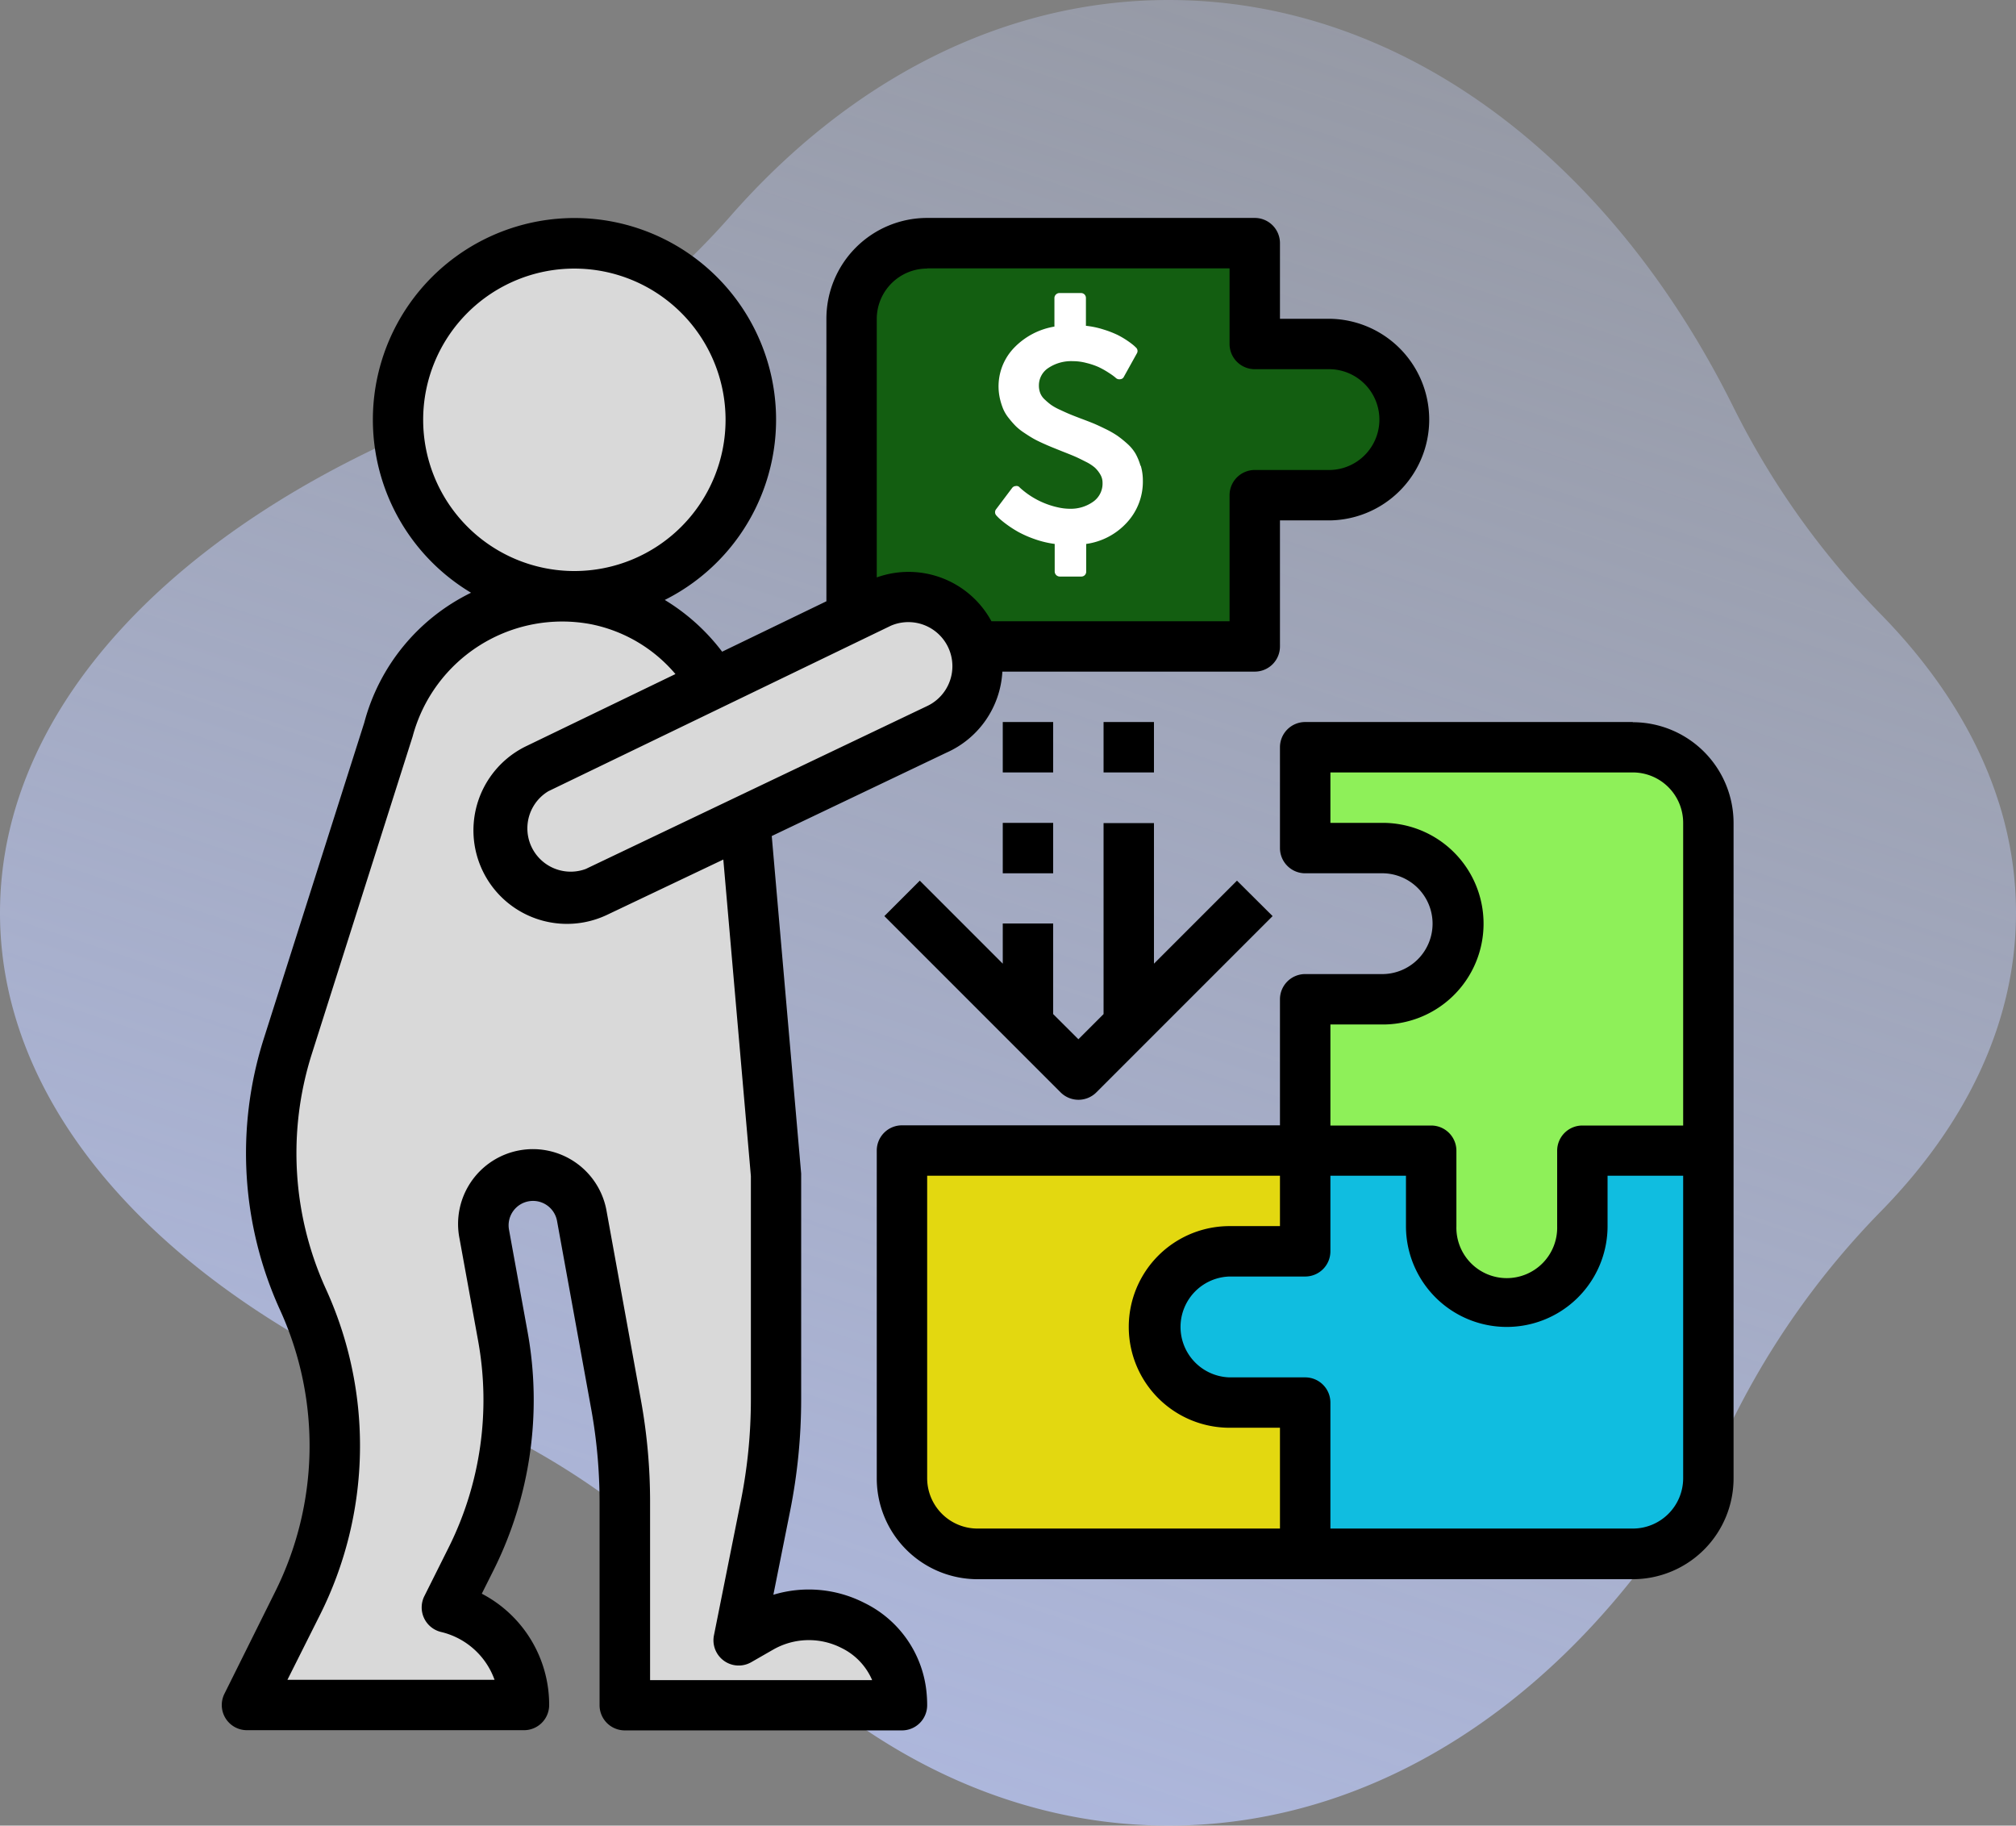 <svg xmlns="http://www.w3.org/2000/svg" xmlns:xlink="http://www.w3.org/1999/xlink" viewBox="0 0 512 463.57"><rect x="0" y="0" width="512" height="463.57" fill="#808080" stroke="none"/><defs><style>.cls-1{fill:none;}.cls-2{fill:url(#linear-gradient);}.cls-3{fill:#135e11;}.cls-4{fill:#10bde0;}.cls-5{fill:#8ef059;}.cls-6{fill:#e3d810;}.cls-7{fill:#d9d9d9;}.cls-8{clip-path:url(#clip-path);}.cls-9{fill:#fff;}</style><linearGradient id="linear-gradient" x1="433.52" y1="266.28" x2="93.52" y2="1284.28" gradientTransform="translate(0 -566)" gradientUnits="userSpaceOnUse"><stop offset="0" stop-color="#d2deff" stop-opacity="0"/><stop offset="1" stop-color="#b7c5ff"/></linearGradient><clipPath id="clip-path"><rect class="cls-1" x="252.67" y="74.41" width="37.6" height="72.16"/></clipPath></defs><g id="Layer_2" data-name="Layer 2"><g id="Layer_1-2" data-name="Layer 1"><path class="cls-2" d="M512,231.78c0-27.63-12.5-53.53-34.35-75.83a206.87,206.87,0,0,1-37.51-52.75C409.25,41,356.59,0,296.8,0c-42.48,0-81.37,20.7-111.4,55a191.52,191.52,0,0,1-73,51.37C44.58,133.62,0,179.62,0,231.78S44.58,330,112.41,357.19a191.65,191.65,0,0,1,73,51.38c30,34.3,68.92,55,111.4,55,59.79,0,112.45-41,143.34-103.2a206.87,206.87,0,0,1,37.51-52.75C499.5,285.32,512,259.42,512,231.78Z"/><path class="cls-3" d="M247.5,164.14h71.17V125.75h19.21a19.21,19.21,0,0,0,0-38.41H318.67V61.75h-83.2A19.2,19.2,0,0,0,216.27,81v75.66l7.37-3.55a17.57,17.57,0,0,1,23.86,11.08Z"/><path class="cls-4" d="M401.88,311.34a19.21,19.21,0,0,1-38.41,0v-19.2h-32v25.61h-19.2a19.2,19.2,0,1,0,0,38.39h19.2v38.4h83.2a19.2,19.2,0,0,0,19.21-19.2v-83.2h-32Z"/><path class="cls-5" d="M414.67,189.75h-83.2v25.59h19.2a19.21,19.21,0,1,1,0,38.41h-19.2v38.39h32v19.2a19.21,19.21,0,0,0,38.41,0v-19.2h32V209a19.2,19.2,0,0,0-19.21-19.2Z"/><path class="cls-6" d="M312.27,356.14a19.2,19.2,0,1,1,0-38.39h19.2V292.14H229.07v83.2a19.2,19.2,0,0,0,19.2,19.2h83.2v-38.4Z"/><path class="cls-7" d="M190.67,106.54a44.8,44.8,0,1,1-44.79-44.79,44.79,44.79,0,0,1,44.79,44.79Z"/><path class="cls-7" d="M247.5,164.14a17.57,17.57,0,0,0-23.86-11.08l-7.37,3.55-35.05,16.93a44.75,44.75,0,0,0-29.91-21.37,45.5,45.5,0,0,0-52.7,33.16l-25.5,80.32A89.85,89.85,0,0,0,77,330a89.78,89.78,0,0,1-1.42,77.29L62.67,433h70.4a25.54,25.54,0,0,0-19.58-24.82l6.2-12.42a89.71,89.71,0,0,0,8-56.21L123,313.39a12.59,12.59,0,1,1,24.78-4.48l8.69,47.82a137.74,137.74,0,0,1,2.22,24.66V433h70.4a23,23,0,0,0-.17-3,23.81,23.81,0,0,0-35.66-16.76l-5.66,3.19,6.81-34.08a137,137,0,0,0,2.68-27V298.54l-7.83-90.11,48.5-23.17a17.41,17.41,0,0,0,9.76-21.12Z"/><path d="M414.67,183.34h-83.2a6.41,6.41,0,0,0-6.4,6.41v25.59a6.41,6.41,0,0,0,6.4,6.41h19.2a12.8,12.8,0,1,1,0,25.59h-19.2a6.41,6.41,0,0,0-6.4,6.41v32h-96a6.4,6.4,0,0,0-6.4,6.39v83.2A25.61,25.61,0,0,0,248.27,401h166.4a25.61,25.61,0,0,0,25.6-25.61V209a25.61,25.61,0,0,0-25.6-25.61Zm-64,76.8a25.6,25.6,0,1,0,0-51.19H337.88V196.14h76.79A12.8,12.8,0,0,1,427.47,209v76.8H401.88a6.4,6.4,0,0,0-6.41,6.39v19.2a12.8,12.8,0,1,1-25.59,0v-19.2a6.4,6.4,0,0,0-6.41-6.39H337.88V260.14Zm-25.6,128h-76.8a12.8,12.8,0,0,1-12.8-12.8v-76.8h89.6v12.8h-12.8a25.6,25.6,0,1,0,0,51.2h12.8Zm102.4-12.8a12.79,12.79,0,0,1-12.8,12.8H337.88v-32a6.4,6.4,0,0,0-6.41-6.39h-19.2a12.81,12.81,0,0,1,0-25.61h19.2a6.4,6.4,0,0,0,6.41-6.39V298.54h19.19v12.8a25.6,25.6,0,1,0,51.2,0v-12.8h19.2Z"/><path d="M62.67,439.34h70.4a6.39,6.39,0,0,0,6.4-6.39,31.8,31.8,0,0,0-17.11-28.27l3.06-6.11a96.71,96.71,0,0,0,8.6-60.21l-4.75-26.11a6.2,6.2,0,0,1,12.2-2.22l8.69,47.82a132.61,132.61,0,0,1,2.11,23.54V433a6.4,6.4,0,0,0,6.4,6.39h70.4a6.39,6.39,0,0,0,6.4-6.39,33.18,33.18,0,0,0-.21-3.73A28.33,28.33,0,0,0,219.49,407a31,31,0,0,0-23.08-2.05l4.26-21.3a144.74,144.74,0,0,0,2.8-28.32V298L196,212.29l44.41-21.19a23.92,23.92,0,0,0,14.16-20.56h64.1a6.39,6.39,0,0,0,6.4-6.4v-32h12.81a25.6,25.6,0,0,0,0-51.19H325.07V61.75a6.4,6.4,0,0,0-6.4-6.41h-83.2A25.6,25.6,0,0,0,209.88,81v71.68l-26.48,12.8a52.24,52.24,0,0,0-14.57-13.14,51.2,51.2,0,1,0-49.2-1.83,51.35,51.35,0,0,0-27.12,33L67,263.72a96,96,0,0,0,4.11,68.89,83,83,0,0,1-1.33,71.78L57,430.09a6.39,6.39,0,0,0,5.72,9.25Zm172.5-259.91-.18.08-86.25,41.15a11,11,0,0,1-9.47-19.75l86.93-42a11.19,11.19,0,0,1,15.68,10.26,11.2,11.2,0,0,1-6.71,10.25Zm.3-111.29h76.8v19.2a6.41,6.41,0,0,0,6.4,6.41h19.21a12.8,12.8,0,0,1,0,25.59H318.67a6.41,6.41,0,0,0-6.4,6.41v32H251.79a23.93,23.93,0,0,0-29.12-11.13V81a12.81,12.81,0,0,1,12.8-12.81Zm-128,38.4A38.4,38.4,0,1,1,145.88,145a38.41,38.41,0,0,1-38.41-38.41ZM81.24,410.11a95.8,95.8,0,0,0,1.53-82.8,83.25,83.25,0,0,1-3.57-59.72L104.8,187a39.32,39.32,0,0,1,45.32-28.49,37.75,37.75,0,0,1,21.42,12.65l-37.82,18.27a23.75,23.75,0,0,0,20.54,42.83l29.44-14,7,80.37v56.74a131.57,131.57,0,0,1-2.56,25.81l-6.82,34.08a6.41,6.41,0,0,0,9.46,6.82l5.65-3.24a18.23,18.23,0,0,1,17.28-.38,16.11,16.11,0,0,1,7.79,8.17h-56.4V381.39a144.26,144.26,0,0,0-2.32-25.83l-8.69-47.82a19,19,0,1,0-37.38,6.8l4.75,26.11A83.86,83.86,0,0,1,114,392.84l-6.21,12.42a6.41,6.41,0,0,0,4.19,9.13,19.1,19.1,0,0,1,13.62,12.15H73Z"/><path d="M254.67,244.7,233.6,223.62l-9,9,44.8,44.8a6.42,6.42,0,0,0,9,0l44.8-44.8-9.05-9L293.07,244.7V209h-12.8V257.5l-6.39,6.39-6.41-6.39v-23h-12.8Z"/><rect x="254.67" y="208.95" width="12.8" height="12.8"/><rect x="254.67" y="183.34" width="12.8" height="12.8"/><rect x="280.27" y="183.34" width="12.8" height="12.8"/><g class="cls-8"><path class="cls-9" d="M289.65,118.26a14.54,14.54,0,0,0-1.26-3.07,10.61,10.61,0,0,0-2.13-2.55,27.5,27.5,0,0,0-2.49-2,24.27,24.27,0,0,0-3-1.71c-1.29-.63-2.3-1.1-3.05-1.41s-1.84-.73-3.26-1.26q-1.89-.72-2.82-1.11c-.61-.25-1.42-.62-2.43-1.09a14.05,14.05,0,0,1-2.25-1.24,16.69,16.69,0,0,1-1.58-1.33,4.39,4.39,0,0,1-1.19-1.67,5.2,5.2,0,0,1-.34-1.92,5.28,5.28,0,0,1,2.41-4.47,10.46,10.46,0,0,1,6.23-1.72,13.35,13.35,0,0,1,3.44.46,18.11,18.11,0,0,1,3,1,20.28,20.28,0,0,1,2.35,1.29c.74.47,1.26.82,1.57,1.07a5.84,5.84,0,0,1,.58.48,1.32,1.32,0,0,0,1.09.28,1.09,1.09,0,0,0,.92-.64l3.26-5.87a1.17,1.17,0,0,0-.2-1.53c-.16-.16-.36-.35-.6-.56a19.34,19.34,0,0,0-1.57-1.17A21.64,21.64,0,0,0,283.73,85a25.76,25.76,0,0,0-3.5-1.34,22,22,0,0,0-4.44-.93V75.7a1.26,1.26,0,0,0-.36-.93,1.27,1.27,0,0,0-.93-.36h-5.43a1.25,1.25,0,0,0-.9.38,1.23,1.23,0,0,0-.38.91v7.23a18.39,18.39,0,0,0-10.25,5.39,14.11,14.11,0,0,0-3.6,12.86,16.8,16.8,0,0,0,.84,2.67,9.88,9.88,0,0,0,1.43,2.34,24.33,24.33,0,0,0,1.75,2,14.39,14.39,0,0,0,2.15,1.71c.88.59,1.64,1.07,2.27,1.43s1.47.78,2.51,1.25,1.87.82,2.47,1.06l2.48,1c1.44.56,2.52,1,3.21,1.3s1.58.74,2.66,1.29a11,11,0,0,1,2.35,1.51,7.59,7.59,0,0,1,1.35,1.69,4.06,4.06,0,0,1,.6,2.13,5.62,5.62,0,0,1-2.47,4.9,9.77,9.77,0,0,1-5.73,1.73,13.81,13.81,0,0,1-3-.33,21,21,0,0,1-9.76-5l-.08-.08a1,1,0,0,0-1-.36,1.21,1.21,0,0,0-.92.48L253,129.28a1.21,1.21,0,0,0,.08,1.65c.13.16.37.4.7.72a23.62,23.62,0,0,0,1.87,1.51,28.68,28.68,0,0,0,3,1.93,27.62,27.62,0,0,0,4.08,1.79,25.27,25.27,0,0,0,5.13,1.24v7a1.3,1.3,0,0,0,1.29,1.28h5.42a1.23,1.23,0,0,0,1.29-1.28v-7a17.17,17.17,0,0,0,10.39-5.49,15.27,15.27,0,0,0,4-10.59,13.23,13.23,0,0,0-.53-3.78Z"/></g></g></g></svg>